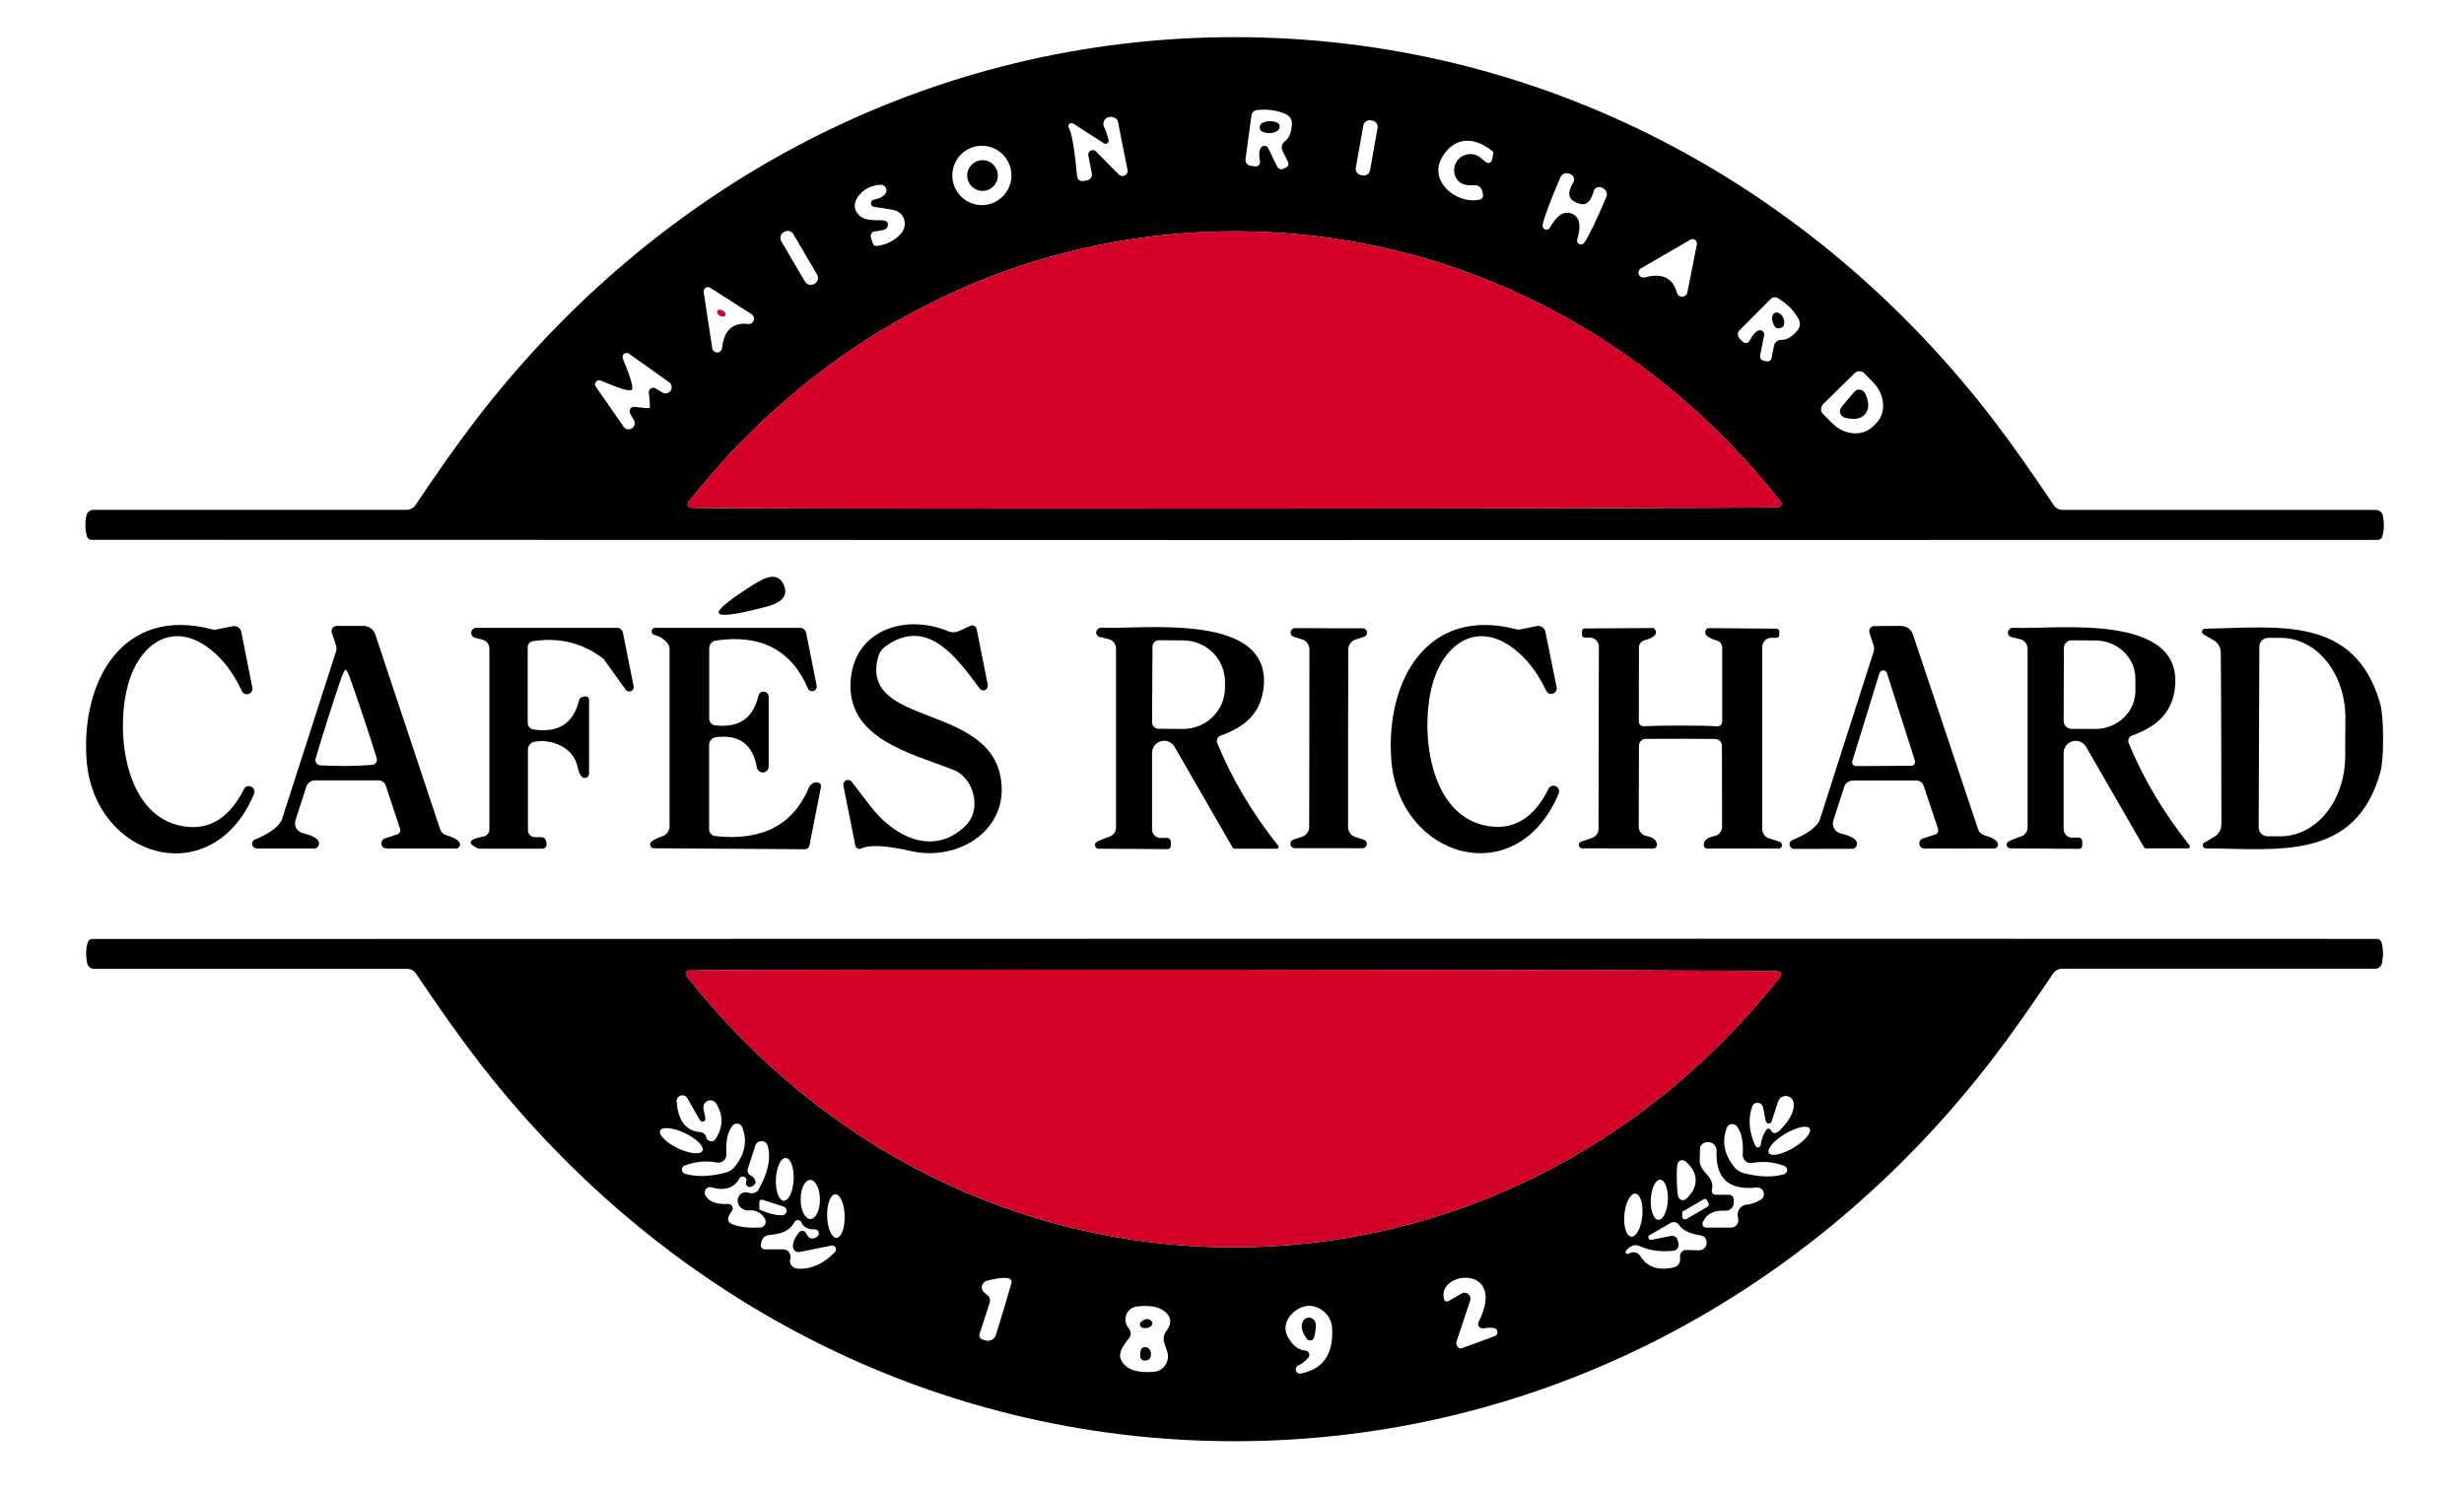 <svg width="94" height="57" viewBox="0 0 94 57" fill="none" xmlns="http://www.w3.org/2000/svg">
<g id="images-(1) 1">
<path id="Vector" d="M47.1 1.417C58.689 1.417 69.134 6.966 76.102 16.094C76.743 16.935 77.492 17.995 78.35 19.275C78.387 19.331 78.437 19.376 78.496 19.407C78.554 19.439 78.619 19.455 78.684 19.455H90.637C90.7 19.455 90.762 19.477 90.811 19.517C90.859 19.556 90.892 19.612 90.904 19.673C90.963 19.975 90.954 20.243 90.879 20.478C90.868 20.513 90.847 20.544 90.818 20.566C90.788 20.587 90.753 20.599 90.716 20.599C70.838 20.602 56.3 20.604 47.1 20.604C37.904 20.601 23.366 20.598 3.488 20.595C3.451 20.596 3.415 20.585 3.385 20.563C3.354 20.541 3.332 20.509 3.321 20.474C3.246 20.239 3.238 19.971 3.296 19.669C3.308 19.608 3.341 19.552 3.39 19.512C3.439 19.473 3.5 19.451 3.564 19.451H15.516C15.582 19.451 15.646 19.435 15.705 19.403C15.763 19.372 15.813 19.326 15.85 19.271C16.708 17.991 17.457 16.932 18.098 16.094C25.071 6.961 35.515 1.417 47.1 1.417ZM48.379 5.654L48.725 6.358C48.746 6.4 48.781 6.432 48.824 6.448C48.867 6.463 48.914 6.461 48.955 6.442L49.072 6.387C49.107 6.369 49.134 6.338 49.147 6.3C49.159 6.263 49.156 6.222 49.139 6.186L48.926 5.746C48.897 5.686 48.889 5.618 48.905 5.554C48.922 5.489 48.96 5.433 49.014 5.394C49.184 5.271 49.274 5.045 49.285 4.715C49.287 4.643 49.268 4.571 49.231 4.51C49.194 4.448 49.141 4.398 49.076 4.367C48.745 4.211 48.367 4.155 47.944 4.199C47.894 4.205 47.847 4.228 47.81 4.264C47.774 4.299 47.751 4.346 47.744 4.396L47.514 6.073C47.507 6.132 47.523 6.192 47.56 6.239C47.597 6.286 47.651 6.317 47.71 6.324L47.877 6.35C47.904 6.354 47.931 6.351 47.957 6.342C47.982 6.333 48.005 6.318 48.024 6.298C48.042 6.279 48.056 6.255 48.063 6.228C48.07 6.202 48.071 6.175 48.065 6.148C48.021 5.922 48.032 5.753 48.099 5.641C48.113 5.616 48.135 5.596 48.16 5.582C48.185 5.569 48.214 5.562 48.242 5.563C48.271 5.565 48.299 5.574 48.323 5.59C48.347 5.606 48.366 5.628 48.379 5.654ZM40.775 4.878C40.886 5.057 40.992 5.676 41.093 6.735C41.096 6.762 41.104 6.789 41.118 6.812C41.131 6.836 41.15 6.857 41.172 6.873C41.194 6.889 41.219 6.9 41.245 6.906C41.272 6.912 41.3 6.912 41.327 6.907L41.477 6.878C41.506 6.872 41.534 6.86 41.558 6.843C41.583 6.826 41.604 6.805 41.62 6.78C41.636 6.755 41.648 6.727 41.653 6.698C41.659 6.669 41.658 6.639 41.652 6.609L41.519 5.93C41.512 5.894 41.517 5.857 41.532 5.824C41.548 5.791 41.574 5.764 41.606 5.746C41.638 5.729 41.675 5.723 41.711 5.728C41.747 5.733 41.781 5.75 41.807 5.775L42.684 6.66C42.714 6.689 42.752 6.707 42.794 6.713C42.835 6.719 42.877 6.712 42.913 6.692C42.95 6.673 42.98 6.642 42.998 6.604C43.016 6.567 43.022 6.525 43.014 6.484L42.642 4.61C42.634 4.583 42.618 4.558 42.596 4.539C42.474 4.45 42.356 4.433 42.241 4.489C42.209 4.504 42.181 4.526 42.157 4.553C42.134 4.58 42.116 4.612 42.105 4.646C42.094 4.68 42.09 4.716 42.093 4.752C42.097 4.787 42.107 4.822 42.124 4.853C42.172 4.934 42.227 5.096 42.292 5.339C42.298 5.362 42.297 5.386 42.289 5.409C42.281 5.431 42.267 5.451 42.248 5.465C42.229 5.479 42.206 5.487 42.183 5.487C42.159 5.488 42.136 5.482 42.116 5.469L40.946 4.715C40.923 4.7 40.896 4.693 40.869 4.695C40.841 4.697 40.815 4.709 40.795 4.728C40.776 4.747 40.763 4.772 40.759 4.8C40.755 4.827 40.761 4.855 40.775 4.878ZM52.554 4.881C52.565 4.819 52.551 4.754 52.514 4.702C52.478 4.65 52.423 4.615 52.361 4.604L52.287 4.591C52.256 4.585 52.225 4.586 52.194 4.593C52.163 4.599 52.135 4.612 52.109 4.63C52.083 4.648 52.061 4.671 52.044 4.697C52.028 4.724 52.016 4.753 52.011 4.784L51.724 6.401C51.712 6.464 51.727 6.528 51.763 6.58C51.799 6.632 51.854 6.667 51.916 6.679L51.99 6.692C52.021 6.697 52.053 6.697 52.083 6.69C52.114 6.683 52.143 6.67 52.168 6.653C52.194 6.635 52.216 6.612 52.233 6.585C52.249 6.559 52.261 6.529 52.267 6.498L52.554 4.881ZM56.943 5.775C56.245 5.201 55.477 5.197 55.005 6.018C54.491 6.911 55.56 7.812 56.458 7.615C56.498 7.606 56.532 7.582 56.553 7.548C56.575 7.513 56.583 7.471 56.575 7.431L56.55 7.297C56.536 7.227 56.497 7.166 56.44 7.123C56.383 7.081 56.312 7.061 56.241 7.066C55.926 7.091 55.708 7.019 55.585 6.848C55.504 6.734 55.465 6.595 55.474 6.455C55.483 6.315 55.54 6.182 55.635 6.078C55.73 5.975 55.857 5.906 55.996 5.885C56.136 5.863 56.278 5.89 56.4 5.96C56.425 5.974 56.521 6.049 56.688 6.186C56.707 6.202 56.73 6.212 56.754 6.217C56.778 6.221 56.802 6.219 56.825 6.211C56.849 6.203 56.869 6.189 56.885 6.171C56.902 6.153 56.913 6.13 56.918 6.106L56.968 5.847C56.971 5.833 56.97 5.819 56.965 5.806C56.961 5.794 56.953 5.783 56.943 5.775ZM38.586 6.693C38.586 6.393 38.467 6.105 38.255 5.893C38.044 5.681 37.757 5.562 37.458 5.562C37.159 5.562 36.872 5.681 36.66 5.893C36.449 6.105 36.33 6.393 36.33 6.693C36.33 6.993 36.449 7.281 36.66 7.493C36.872 7.706 37.159 7.825 37.458 7.825C37.757 7.825 38.044 7.706 38.255 7.493C38.467 7.281 38.586 6.993 38.586 6.693ZM59.972 8.156C60.264 8.282 60.331 8.604 60.172 9.124C60.16 9.159 60.16 9.197 60.174 9.232C60.187 9.266 60.213 9.294 60.246 9.311C60.279 9.328 60.318 9.331 60.353 9.322C60.389 9.312 60.42 9.289 60.44 9.258C60.607 9.021 60.887 8.44 61.28 7.515C61.306 7.452 61.307 7.381 61.282 7.317C61.257 7.254 61.208 7.203 61.146 7.175L61.1 7.154C61.071 7.142 61.039 7.135 61.007 7.136C60.975 7.136 60.944 7.143 60.916 7.157C60.887 7.17 60.862 7.19 60.842 7.214C60.822 7.238 60.807 7.266 60.799 7.297C60.677 7.741 60.461 7.886 60.152 7.733C59.826 7.615 59.781 7.358 60.018 6.961C60.035 6.935 60.045 6.904 60.049 6.873C60.053 6.842 60.05 6.81 60.039 6.779C60.03 6.749 60.013 6.721 59.991 6.698C59.97 6.674 59.943 6.655 59.913 6.643L59.863 6.626C59.801 6.601 59.731 6.601 59.668 6.627C59.606 6.653 59.556 6.702 59.529 6.764C59.134 7.686 58.908 8.29 58.852 8.575C58.843 8.611 58.848 8.649 58.865 8.682C58.883 8.714 58.911 8.739 58.946 8.752C58.98 8.765 59.018 8.765 59.053 8.752C59.087 8.738 59.115 8.713 59.132 8.68C59.397 8.205 59.677 8.03 59.972 8.156ZM33.447 9.384C33.818 9.339 34.123 9.186 34.362 8.923C34.424 8.856 34.469 8.774 34.494 8.687C34.519 8.599 34.523 8.507 34.505 8.42C34.487 8.332 34.448 8.252 34.392 8.185C34.336 8.119 34.264 8.068 34.182 8.039C34.099 8.008 33.819 7.959 33.343 7.892C33.311 7.887 33.281 7.871 33.259 7.847C33.238 7.823 33.225 7.792 33.224 7.759C33.223 7.727 33.234 7.695 33.254 7.669C33.274 7.644 33.303 7.626 33.334 7.619C33.532 7.583 33.676 7.512 33.765 7.406C33.793 7.374 33.812 7.334 33.818 7.292C33.824 7.249 33.816 7.206 33.798 7.168C33.779 7.129 33.749 7.098 33.712 7.077C33.674 7.055 33.632 7.046 33.589 7.049C33.222 7.072 32.939 7.22 32.741 7.494C32.546 7.768 32.564 8.015 32.795 8.236C32.921 8.356 33.183 8.412 33.581 8.403C33.843 8.398 33.93 8.49 33.844 8.68C33.813 8.752 33.659 8.801 33.38 8.826C33.353 8.829 33.327 8.837 33.303 8.851C33.279 8.866 33.259 8.885 33.245 8.909C33.23 8.932 33.22 8.959 33.217 8.987C33.214 9.015 33.217 9.043 33.226 9.07L33.297 9.288C33.307 9.318 33.328 9.345 33.355 9.362C33.382 9.38 33.415 9.388 33.447 9.384ZM30.268 8.935C30.251 8.906 30.229 8.881 30.202 8.861C30.175 8.841 30.145 8.826 30.112 8.818C30.08 8.809 30.046 8.807 30.013 8.812C29.98 8.817 29.948 8.828 29.919 8.845L29.898 8.858C29.869 8.875 29.843 8.897 29.823 8.924C29.803 8.951 29.789 8.981 29.78 9.014C29.772 9.046 29.77 9.08 29.774 9.114C29.779 9.147 29.79 9.179 29.807 9.208L30.711 10.746C30.728 10.775 30.75 10.8 30.777 10.82C30.803 10.841 30.834 10.855 30.866 10.864C30.899 10.872 30.933 10.874 30.966 10.87C30.999 10.865 31.031 10.854 31.059 10.837L31.081 10.824C31.11 10.807 31.135 10.784 31.155 10.757C31.175 10.731 31.19 10.7 31.198 10.668C31.207 10.635 31.209 10.601 31.204 10.568C31.2 10.535 31.188 10.503 31.171 10.474L30.268 8.935ZM47.096 19.405C60.192 19.397 67.105 19.378 67.835 19.351C67.859 19.35 67.883 19.343 67.903 19.329C67.924 19.316 67.94 19.296 67.95 19.274C67.96 19.252 67.963 19.227 67.96 19.203C67.957 19.178 67.946 19.155 67.931 19.137C62.846 12.687 55.355 8.822 47.092 8.826C38.828 8.831 31.342 12.703 26.261 19.158C26.246 19.177 26.235 19.199 26.232 19.224C26.229 19.248 26.232 19.273 26.242 19.295C26.252 19.317 26.268 19.336 26.289 19.35C26.309 19.363 26.333 19.371 26.358 19.372C27.087 19.399 34 19.411 47.096 19.405ZM62.75 10.583C63.413 10.404 63.821 10.601 63.974 11.174C63.987 11.217 64.014 11.256 64.052 11.283C64.089 11.309 64.134 11.323 64.179 11.321C64.225 11.319 64.269 11.302 64.303 11.272C64.338 11.242 64.362 11.202 64.371 11.157L64.735 9.321C64.74 9.29 64.737 9.257 64.725 9.228C64.713 9.198 64.693 9.173 64.667 9.154C64.641 9.136 64.611 9.125 64.579 9.124C64.547 9.122 64.516 9.129 64.488 9.145L62.608 10.235C62.566 10.256 62.534 10.293 62.517 10.337C62.501 10.382 62.502 10.431 62.52 10.474C62.537 10.518 62.571 10.553 62.614 10.574C62.657 10.594 62.705 10.597 62.75 10.583ZM27.544 13.286C27.619 12.604 27.949 12.295 28.534 12.36C28.58 12.367 28.628 12.358 28.667 12.334C28.707 12.31 28.737 12.272 28.753 12.228C28.768 12.183 28.767 12.134 28.751 12.09C28.735 12.045 28.704 12.007 28.664 11.982L27.097 10.981C27.071 10.963 27.04 10.954 27.008 10.954C26.977 10.954 26.946 10.964 26.92 10.982C26.893 10.999 26.872 11.025 26.859 11.054C26.846 11.084 26.842 11.117 26.846 11.148L27.172 13.29C27.179 13.335 27.202 13.375 27.237 13.404C27.271 13.433 27.315 13.449 27.36 13.449C27.405 13.448 27.448 13.431 27.482 13.402C27.516 13.372 27.538 13.331 27.544 13.286ZM67.3 12.791L67.149 13.558C67.141 13.604 67.15 13.651 67.175 13.69C67.2 13.728 67.239 13.755 67.283 13.764L67.408 13.789C67.447 13.795 67.486 13.786 67.517 13.764C67.549 13.743 67.572 13.709 67.58 13.671L67.676 13.194C67.689 13.128 67.724 13.07 67.776 13.028C67.828 12.987 67.893 12.965 67.96 12.967C68.166 12.973 68.373 12.849 68.582 12.594C68.627 12.538 68.655 12.471 68.662 12.399C68.67 12.328 68.656 12.256 68.624 12.192C68.457 11.868 68.191 11.595 67.826 11.375C67.783 11.349 67.732 11.339 67.683 11.345C67.633 11.351 67.586 11.373 67.55 11.408L66.364 12.599C66.322 12.641 66.299 12.698 66.299 12.758C66.299 12.818 66.322 12.875 66.364 12.917L66.485 13.039C66.504 13.057 66.527 13.071 66.552 13.079C66.578 13.087 66.604 13.089 66.631 13.084C66.657 13.08 66.681 13.069 66.703 13.053C66.724 13.037 66.741 13.016 66.752 12.992C66.856 12.786 66.966 12.659 67.082 12.611C67.109 12.6 67.139 12.596 67.168 12.6C67.196 12.604 67.223 12.616 67.246 12.635C67.268 12.654 67.285 12.678 67.295 12.706C67.304 12.733 67.306 12.763 67.3 12.791ZM24.102 14.874C24.029 14.947 23.632 14.828 22.911 14.518C22.88 14.507 22.847 14.505 22.815 14.514C22.784 14.522 22.756 14.541 22.735 14.566C22.715 14.592 22.703 14.623 22.701 14.656C22.7 14.689 22.709 14.721 22.727 14.749L23.797 16.291C23.832 16.337 23.884 16.368 23.942 16.378C23.999 16.388 24.058 16.376 24.107 16.345C24.156 16.313 24.192 16.265 24.207 16.208C24.222 16.152 24.216 16.091 24.189 16.04L24.043 15.784C24.026 15.756 24.017 15.724 24.018 15.691C24.018 15.658 24.028 15.627 24.046 15.599C24.064 15.572 24.09 15.55 24.119 15.537C24.149 15.524 24.182 15.519 24.214 15.524C24.574 15.569 24.763 15.581 24.782 15.562C24.805 15.542 24.795 15.352 24.753 14.992C24.748 14.959 24.753 14.926 24.766 14.896C24.779 14.867 24.801 14.841 24.828 14.823C24.855 14.805 24.887 14.795 24.92 14.794C24.952 14.794 24.985 14.803 25.012 14.82L25.263 14.971C25.315 15.005 25.378 15.016 25.439 15.004C25.469 14.997 25.498 14.985 25.523 14.967C25.548 14.95 25.57 14.928 25.587 14.902C25.604 14.876 25.615 14.847 25.62 14.816C25.626 14.786 25.626 14.755 25.619 14.725C25.613 14.695 25.601 14.666 25.583 14.641C25.566 14.615 25.544 14.594 25.518 14.577L23.989 13.491C23.961 13.473 23.929 13.464 23.896 13.466C23.864 13.467 23.832 13.479 23.807 13.499C23.781 13.52 23.763 13.548 23.754 13.58C23.746 13.611 23.747 13.645 23.759 13.676C24.06 14.402 24.174 14.802 24.102 14.874ZM70.751 14.242L69.552 15.419C69.526 15.444 69.506 15.473 69.492 15.505C69.478 15.537 69.471 15.572 69.471 15.607C69.47 15.642 69.477 15.677 69.49 15.71C69.503 15.742 69.523 15.772 69.547 15.796L69.89 16.14C70.111 16.365 70.399 16.505 70.691 16.53C70.984 16.556 71.256 16.463 71.448 16.274L71.569 16.157C71.762 15.967 71.858 15.695 71.838 15.401C71.817 15.107 71.682 14.815 71.461 14.589L71.122 14.242C71.073 14.192 71.006 14.164 70.936 14.164C70.867 14.164 70.8 14.192 70.751 14.242Z" fill="black"/>
<path id="Vector_2" d="M48.183 5.034C48.146 5.023 48.114 5 48.091 4.969C48.069 4.938 48.057 4.9 48.057 4.861C48.057 4.822 48.069 4.783 48.091 4.75C48.114 4.718 48.146 4.692 48.183 4.678C48.364 4.605 48.543 4.605 48.722 4.678C48.752 4.69 48.778 4.711 48.796 4.739C48.813 4.767 48.822 4.8 48.82 4.835C48.819 4.87 48.808 4.905 48.788 4.935C48.769 4.966 48.741 4.992 48.709 5.009C48.559 5.092 48.383 5.101 48.183 5.034Z" fill="black"/>
<path id="Vector_3" d="M37.483 7.284C37.806 7.284 38.068 7.022 38.068 6.698C38.068 6.374 37.806 6.111 37.483 6.111C37.16 6.111 36.898 6.374 36.898 6.698C36.898 7.022 37.16 7.284 37.483 7.284Z" fill="black"/>
<path id="Vector_4" d="M47.092 8.827C55.355 8.822 62.846 12.687 67.93 19.137C67.946 19.156 67.956 19.178 67.96 19.203C67.963 19.227 67.959 19.252 67.949 19.274C67.939 19.297 67.923 19.316 67.903 19.329C67.882 19.343 67.859 19.35 67.834 19.351C67.104 19.379 60.192 19.397 47.096 19.405C34 19.411 27.087 19.4 26.357 19.372C26.333 19.371 26.309 19.364 26.288 19.35C26.268 19.337 26.252 19.317 26.242 19.295C26.232 19.273 26.228 19.248 26.232 19.224C26.235 19.2 26.245 19.177 26.261 19.158C31.341 12.704 38.828 8.831 47.092 8.827Z" fill="#D40028"/>
<path id="Vector_5" d="M27.462 12.046C27.545 12.096 27.638 12.092 27.67 12.039C27.702 11.985 27.66 11.901 27.577 11.852C27.493 11.802 27.4 11.805 27.368 11.859C27.336 11.913 27.378 11.997 27.462 12.046Z" fill="#D40028"/>
<path id="Vector_6" d="M67.63 12.025C67.65 11.975 67.686 11.941 67.732 11.929C67.777 11.916 67.829 11.925 67.88 11.955C67.93 11.984 67.977 12.032 68.011 12.091C68.045 12.15 68.065 12.217 68.068 12.28C68.071 12.4 68.039 12.473 67.972 12.498C67.838 12.546 67.749 12.532 67.705 12.456C67.605 12.291 67.579 12.148 67.63 12.025Z" fill="black"/>
<path id="Vector_7" d="M71.152 15.801C70.996 15.985 70.74 16.03 70.383 15.935C70.317 15.917 70.261 15.874 70.227 15.816C70.193 15.757 70.183 15.687 70.199 15.621C70.208 15.584 70.305 15.457 70.492 15.239C70.675 15.019 70.784 14.901 70.818 14.887C70.88 14.859 70.951 14.857 71.016 14.881C71.08 14.905 71.132 14.954 71.16 15.017C71.313 15.355 71.311 15.617 71.152 15.801Z" fill="black"/>
<path id="Vector_8" d="M29.904 22.322C30.072 22.713 29.85 22.989 29.24 23.148C28.09 23.45 27.484 23.531 27.423 23.391C27.364 23.254 27.84 22.87 28.852 22.238C29.386 21.906 29.737 21.934 29.904 22.322Z" fill="black"/>
<path id="Vector_9" d="M9.207 24.116L9.621 26.207C9.63 26.234 9.633 26.262 9.631 26.29C9.629 26.318 9.622 26.346 9.609 26.371C9.596 26.396 9.579 26.418 9.558 26.436C9.537 26.455 9.512 26.469 9.485 26.478C9.459 26.486 9.431 26.49 9.403 26.488C9.375 26.486 9.347 26.478 9.322 26.465C9.297 26.453 9.275 26.435 9.257 26.414C9.239 26.393 9.225 26.368 9.216 26.341C8.898 25.668 8.496 25.141 8.008 24.761C6.63 23.684 5.385 24.518 4.925 25.981C4.37 27.754 4.691 31.174 7.018 31.53C7.996 31.681 8.759 31.206 9.308 30.105C9.331 30.058 9.371 30.023 9.42 30.005C9.469 29.987 9.523 29.988 9.571 30.009L9.579 30.013C9.631 30.035 9.671 30.076 9.693 30.129C9.714 30.181 9.713 30.241 9.692 30.294C8.084 34.099 3.559 32.741 3.3 28.961C3.1 25.968 4.683 23.118 8.088 24.011C8.146 24.028 8.207 24.029 8.267 24.015L8.877 23.894C8.914 23.887 8.951 23.886 8.987 23.894C9.023 23.901 9.058 23.915 9.089 23.936C9.119 23.956 9.146 23.983 9.166 24.014C9.186 24.045 9.2 24.079 9.207 24.116Z" fill="black"/>
<path id="Vector_10" d="M32.173 29.967C32.167 29.928 32.173 29.888 32.192 29.854C32.21 29.819 32.239 29.791 32.275 29.774C32.31 29.758 32.35 29.753 32.388 29.762C32.426 29.77 32.461 29.79 32.487 29.82C32.534 29.879 32.767 30.182 33.184 30.73C34.095 31.924 35.582 32.687 36.806 31.534C37.508 30.872 37.12 29.669 36.393 29.38C34.776 28.739 32.203 28.19 32.462 25.851C32.67 23.994 34.584 23.42 36.184 24.087C36.246 24.113 36.312 24.126 36.379 24.126C36.446 24.125 36.512 24.11 36.572 24.082L37.02 23.877C37.043 23.866 37.068 23.861 37.094 23.862C37.12 23.862 37.145 23.869 37.168 23.88C37.19 23.892 37.21 23.909 37.226 23.929C37.242 23.95 37.252 23.973 37.258 23.998L37.684 26.132C37.691 26.171 37.684 26.212 37.666 26.247C37.647 26.283 37.618 26.311 37.581 26.327C37.545 26.343 37.505 26.346 37.468 26.336C37.43 26.326 37.397 26.302 37.375 26.27C36.476 25.059 35.365 23.512 33.769 24.669C33.639 24.764 33.545 24.902 33.502 25.059C32.771 27.741 37.746 26.807 38.185 29.728C38.482 31.694 36.539 32.875 34.759 32.473C33.807 32.255 33.173 32.222 32.858 32.373C32.836 32.383 32.811 32.389 32.786 32.388C32.761 32.388 32.737 32.382 32.715 32.37C32.693 32.359 32.673 32.343 32.658 32.323C32.643 32.303 32.633 32.28 32.629 32.255L32.173 29.967Z" fill="black"/>
<path id="Vector_11" d="M58.627 23.886C58.663 23.878 58.7 23.878 58.737 23.886C58.773 23.893 58.807 23.907 58.838 23.928C58.869 23.948 58.895 23.975 58.916 24.006C58.936 24.037 58.95 24.071 58.957 24.108L59.379 26.195C59.397 26.249 59.392 26.308 59.367 26.358C59.342 26.409 59.297 26.448 59.243 26.465C59.19 26.483 59.131 26.479 59.08 26.453C59.03 26.428 58.992 26.383 58.974 26.329C58.654 25.659 58.25 25.135 57.762 24.758C56.379 23.684 55.139 24.523 54.683 25.985C54.136 27.758 54.47 31.174 56.797 31.522C57.775 31.67 58.535 31.192 59.078 30.089C59.102 30.042 59.142 30.006 59.191 29.988C59.24 29.97 59.294 29.972 59.341 29.992L59.35 29.996C59.401 30.018 59.442 30.06 59.463 30.113C59.484 30.165 59.484 30.224 59.463 30.277C57.871 34.087 53.346 32.746 53.075 28.97C52.862 25.981 54.432 23.127 57.837 24.007C57.895 24.024 57.957 24.025 58.017 24.011L58.627 23.886Z" fill="black"/>
<path id="Vector_12" d="M17.526 32.142C17.54 32.165 17.548 32.191 17.548 32.218C17.549 32.244 17.543 32.271 17.53 32.294C17.517 32.318 17.499 32.337 17.476 32.351C17.453 32.365 17.427 32.372 17.4 32.373H14.739C14.694 32.371 14.65 32.354 14.616 32.324C14.582 32.294 14.559 32.253 14.552 32.208C14.544 32.163 14.553 32.117 14.575 32.077C14.598 32.038 14.634 32.007 14.677 31.991L15.157 31.832C15.178 31.825 15.197 31.814 15.214 31.799C15.23 31.785 15.244 31.767 15.254 31.747C15.263 31.727 15.269 31.706 15.27 31.683C15.272 31.661 15.269 31.639 15.261 31.618L14.718 29.975C14.699 29.917 14.661 29.866 14.61 29.829C14.559 29.793 14.497 29.774 14.434 29.774H12.019C11.945 29.774 11.873 29.797 11.813 29.841C11.753 29.885 11.708 29.947 11.685 30.017L11.272 31.296C11.256 31.346 11.251 31.399 11.256 31.451C11.261 31.504 11.278 31.555 11.303 31.601C11.329 31.647 11.364 31.687 11.406 31.719C11.448 31.751 11.496 31.773 11.547 31.786C12.065 31.912 12.26 32.082 12.132 32.297C12.118 32.32 12.098 32.34 12.074 32.353C12.05 32.366 12.023 32.373 11.994 32.373H9.797C9.755 32.372 9.715 32.357 9.683 32.33C9.65 32.303 9.628 32.266 9.62 32.225C9.613 32.184 9.619 32.143 9.639 32.107C9.659 32.071 9.691 32.043 9.73 32.029C10.231 31.825 10.561 31.596 10.72 31.342C10.737 31.317 10.749 31.288 10.758 31.258L12.813 24.875C12.843 24.788 12.843 24.695 12.813 24.611L12.659 24.145C12.649 24.115 12.646 24.083 12.651 24.051C12.656 24.02 12.668 23.99 12.687 23.964C12.706 23.938 12.731 23.917 12.759 23.903C12.787 23.888 12.819 23.881 12.851 23.881H13.866C13.966 23.881 14.063 23.913 14.144 23.972C14.225 24.03 14.286 24.113 14.317 24.208L16.791 31.639C16.808 31.693 16.839 31.742 16.88 31.782C16.921 31.821 16.97 31.85 17.024 31.866C17.286 31.938 17.453 32.03 17.526 32.142ZM13.206 29.225C13.54 29.222 13.87 29.208 14.196 29.183C14.226 29.181 14.255 29.171 14.281 29.156C14.307 29.141 14.329 29.121 14.346 29.096C14.363 29.072 14.374 29.044 14.378 29.015C14.383 28.985 14.38 28.956 14.371 28.927C14.068 27.955 13.749 26.994 13.415 26.044C13.301 25.714 13.224 25.549 13.185 25.549C13.146 25.549 13.071 25.714 12.959 26.044C12.636 27 12.33 27.966 12.04 28.944C12.031 28.973 12.029 29.003 12.034 29.032C12.039 29.062 12.05 29.09 12.067 29.115C12.085 29.139 12.107 29.16 12.134 29.174C12.16 29.189 12.19 29.198 12.22 29.2C12.546 29.217 12.874 29.225 13.206 29.225Z" fill="black"/>
<path id="Vector_13" d="M24.172 26.183C24.181 26.22 24.176 26.26 24.158 26.294C24.141 26.328 24.111 26.355 24.076 26.371C24.04 26.386 24 26.388 23.962 26.378C23.924 26.367 23.89 26.344 23.867 26.312L23.061 25.189C23.039 25.156 23.012 25.128 22.982 25.105C22.207 24.524 21.322 24.31 20.325 24.464C20.271 24.472 20.223 24.499 20.187 24.541C20.152 24.582 20.133 24.635 20.132 24.69V27.582C20.133 27.642 20.154 27.7 20.192 27.745C20.23 27.791 20.283 27.821 20.341 27.83C21.291 27.978 21.873 27.609 22.088 26.723C22.094 26.697 22.106 26.673 22.124 26.652C22.141 26.631 22.163 26.613 22.188 26.602C22.263 26.565 22.334 26.56 22.401 26.585C22.422 26.592 22.44 26.606 22.452 26.625C22.465 26.643 22.472 26.666 22.472 26.69V29.519C22.472 29.551 22.462 29.583 22.444 29.61C22.426 29.637 22.4 29.657 22.37 29.67C22.34 29.682 22.307 29.685 22.275 29.678C22.244 29.671 22.215 29.655 22.192 29.632C22.125 29.562 22.072 29.436 22.033 29.255C21.879 28.509 21.043 28.182 20.391 28.299C20.321 28.312 20.257 28.349 20.212 28.404C20.166 28.459 20.141 28.529 20.141 28.601V31.677C20.141 31.747 20.168 31.814 20.217 31.864C20.265 31.913 20.331 31.941 20.4 31.941H20.659C20.699 31.941 20.738 31.955 20.769 31.98C20.8 32.005 20.822 32.04 20.83 32.079L20.851 32.193C20.855 32.215 20.855 32.239 20.849 32.262C20.843 32.284 20.832 32.305 20.818 32.323C20.803 32.341 20.784 32.356 20.763 32.366C20.742 32.376 20.72 32.381 20.696 32.381H18.302C18.272 32.381 18.242 32.374 18.215 32.36C17.803 32.165 17.879 32.017 18.445 31.916C18.508 31.904 18.565 31.87 18.607 31.821C18.648 31.771 18.67 31.708 18.67 31.644V24.749C18.67 24.67 18.643 24.593 18.595 24.53C18.547 24.468 18.479 24.424 18.403 24.405L18.131 24.334C18.084 24.324 18.043 24.297 18.014 24.258C17.986 24.219 17.974 24.17 17.98 24.122C17.986 24.074 18.009 24.03 18.046 23.999C18.082 23.968 18.129 23.951 18.177 23.953H23.546C23.597 23.953 23.647 23.971 23.687 24.004C23.726 24.037 23.753 24.082 23.763 24.133L24.172 26.183Z" fill="black"/>
<path id="Vector_14" d="M29.324 29.246C29.324 29.302 29.303 29.356 29.265 29.398C29.227 29.439 29.175 29.465 29.12 29.47C29.064 29.475 29.008 29.459 28.963 29.426C28.919 29.392 28.888 29.343 28.877 29.288C28.721 28.399 28.198 28.012 27.306 28.127C27.236 28.136 27.171 28.171 27.125 28.226C27.078 28.281 27.052 28.351 27.052 28.425V31.639C27.051 31.703 27.075 31.765 27.118 31.813C27.161 31.861 27.221 31.892 27.285 31.899C29.068 32.097 30.261 31.477 30.866 30.038C30.902 29.949 30.977 29.887 31.091 29.854C31.147 29.837 31.204 29.845 31.263 29.879C31.285 29.893 31.302 29.913 31.312 29.938C31.323 29.962 31.326 29.99 31.321 30.017L30.878 32.264C30.87 32.303 30.848 32.338 30.816 32.363C30.784 32.389 30.744 32.402 30.703 32.402L24.946 32.364C24.919 32.365 24.894 32.358 24.871 32.344C24.848 32.331 24.83 32.311 24.818 32.287C24.806 32.264 24.8 32.237 24.802 32.211C24.804 32.185 24.813 32.159 24.829 32.138C24.879 32.068 25.028 31.99 25.276 31.903C25.354 31.876 25.422 31.825 25.47 31.758C25.518 31.69 25.544 31.609 25.543 31.526V24.741C25.543 24.691 25.53 24.643 25.506 24.602C25.383 24.415 25.202 24.289 24.963 24.225C24.93 24.217 24.902 24.197 24.883 24.169C24.864 24.141 24.855 24.108 24.86 24.074C24.864 24.041 24.88 24.01 24.905 23.987C24.93 23.965 24.962 23.953 24.996 23.953H30.515C30.572 23.953 30.627 23.973 30.671 24.009C30.715 24.046 30.746 24.097 30.757 24.154L31.154 26.153C31.165 26.196 31.158 26.242 31.136 26.281C31.114 26.32 31.078 26.349 31.036 26.362C30.993 26.376 30.947 26.372 30.907 26.353C30.867 26.333 30.836 26.299 30.82 26.258C30.185 24.794 29.015 24.187 27.311 24.439C27.24 24.449 27.175 24.485 27.128 24.539C27.082 24.594 27.056 24.664 27.056 24.736V27.419C27.055 27.482 27.078 27.543 27.12 27.59C27.161 27.637 27.219 27.667 27.281 27.674C28.186 27.781 28.737 27.405 28.931 26.547C28.942 26.499 28.971 26.456 29.012 26.427C29.052 26.398 29.102 26.385 29.151 26.39C29.2 26.395 29.244 26.418 29.276 26.455C29.309 26.492 29.326 26.54 29.324 26.589V29.246Z" fill="black"/>
<path id="Vector_15" d="M41.807 32.146C41.846 32.104 42.023 32.028 42.338 31.916C42.407 31.891 42.468 31.846 42.51 31.785C42.553 31.724 42.576 31.651 42.576 31.576V24.749C42.576 24.664 42.547 24.582 42.496 24.516C42.444 24.449 42.373 24.403 42.292 24.384L41.937 24.296C41.912 24.288 41.889 24.275 41.87 24.256C41.852 24.238 41.837 24.216 41.828 24.191C41.8 24.099 41.832 24.025 41.924 23.969C41.949 23.953 41.99 23.945 42.045 23.948C43.595 24.024 48.621 23.315 48.195 26.316C48.057 27.276 47.435 27.754 46.562 28.068C46.534 28.078 46.51 28.093 46.489 28.113C46.467 28.132 46.45 28.156 46.439 28.183C46.427 28.209 46.421 28.238 46.42 28.267C46.42 28.297 46.425 28.326 46.436 28.353C47.002 29.725 47.777 31.03 48.763 32.268C48.771 32.278 48.775 32.291 48.777 32.303C48.778 32.316 48.775 32.329 48.77 32.341C48.764 32.352 48.756 32.362 48.745 32.369C48.734 32.376 48.722 32.38 48.709 32.381H47.105C47.087 32.381 47.07 32.376 47.054 32.367C47.039 32.357 47.026 32.343 47.017 32.327L44.807 28.491C44.756 28.404 44.678 28.336 44.585 28.298C44.492 28.259 44.388 28.253 44.291 28.279C44.194 28.305 44.107 28.363 44.046 28.443C43.984 28.523 43.951 28.621 43.95 28.722V31.648C43.95 31.733 43.984 31.815 44.043 31.876C44.103 31.936 44.184 31.97 44.268 31.97H44.527C44.563 31.97 44.599 31.985 44.624 32.011C44.65 32.037 44.665 32.072 44.665 32.108V32.276C44.665 32.308 44.652 32.339 44.629 32.362C44.607 32.385 44.576 32.398 44.544 32.398L41.912 32.381C41.885 32.38 41.859 32.372 41.837 32.357C41.814 32.342 41.797 32.321 41.786 32.297C41.775 32.272 41.771 32.245 41.775 32.218C41.779 32.192 41.79 32.167 41.807 32.146ZM43.967 24.673L43.95 27.557C43.95 27.622 43.976 27.684 44.021 27.73C44.066 27.777 44.128 27.803 44.193 27.804L45.124 27.813C45.334 27.814 45.542 27.775 45.737 27.697C45.932 27.619 46.109 27.504 46.258 27.358C46.407 27.213 46.526 27.04 46.608 26.849C46.689 26.657 46.732 26.452 46.733 26.245V26.019C46.735 25.602 46.569 25.201 46.273 24.904C45.976 24.607 45.572 24.438 45.149 24.434L44.218 24.426C44.185 24.425 44.153 24.431 44.122 24.444C44.092 24.456 44.064 24.474 44.041 24.497C44.017 24.52 43.999 24.547 43.986 24.578C43.974 24.608 43.967 24.641 43.967 24.673Z" fill="black"/>
<path id="Vector_16" d="M50.693 23.97C51.128 23.97 51.559 23.97 51.988 23.97C52.028 23.97 52.066 23.985 52.096 24.011C52.126 24.037 52.145 24.072 52.151 24.112C52.157 24.151 52.149 24.191 52.129 24.225C52.108 24.259 52.076 24.284 52.038 24.296L51.7 24.405C51.623 24.433 51.557 24.483 51.51 24.55C51.463 24.617 51.437 24.697 51.437 24.778C51.434 25.918 51.431 27.047 51.428 28.165C51.428 29.283 51.428 30.411 51.428 31.551C51.428 31.634 51.453 31.714 51.5 31.782C51.547 31.85 51.614 31.901 51.692 31.929L52.03 32.038C52.068 32.05 52.1 32.076 52.121 32.11C52.142 32.144 52.149 32.185 52.143 32.224C52.136 32.264 52.116 32.3 52.085 32.325C52.054 32.351 52.016 32.365 51.976 32.364C51.547 32.362 51.117 32.36 50.685 32.36C50.253 32.36 49.823 32.36 49.394 32.36C49.354 32.361 49.315 32.347 49.285 32.321C49.254 32.296 49.233 32.26 49.227 32.22C49.22 32.181 49.228 32.14 49.249 32.106C49.269 32.072 49.302 32.046 49.34 32.033L49.678 31.924C49.756 31.897 49.824 31.846 49.872 31.779C49.92 31.711 49.946 31.63 49.945 31.547C49.948 30.41 49.95 29.283 49.95 28.165C49.952 27.047 49.954 25.918 49.954 24.778C49.954 24.695 49.928 24.614 49.88 24.547C49.832 24.479 49.764 24.428 49.686 24.401L49.348 24.292C49.31 24.28 49.278 24.254 49.257 24.22C49.236 24.186 49.229 24.145 49.235 24.105C49.242 24.066 49.262 24.03 49.293 24.004C49.324 23.979 49.362 23.965 49.402 23.965C49.831 23.968 50.261 23.97 50.693 23.97Z" fill="black"/>
<path id="Vector_17" d="M64.108 27.683C64.74 27.683 65.207 27.692 65.508 27.712C65.532 27.714 65.557 27.71 65.58 27.702C65.603 27.694 65.625 27.681 65.643 27.664C65.661 27.647 65.675 27.627 65.685 27.604C65.695 27.581 65.7 27.557 65.7 27.532V24.703C65.7 24.644 65.68 24.586 65.644 24.539C65.608 24.491 65.557 24.456 65.499 24.439C65.082 24.319 64.957 24.163 65.127 23.974C65.13 23.971 65.133 23.969 65.137 23.967C65.141 23.966 65.144 23.965 65.148 23.965L67.776 23.986C67.803 23.986 67.828 23.997 67.847 24.015C67.866 24.034 67.876 24.06 67.876 24.087V24.233C67.876 24.26 67.866 24.286 67.847 24.305C67.828 24.323 67.803 24.334 67.776 24.334H67.576C67.53 24.334 67.485 24.343 67.443 24.36C67.401 24.378 67.363 24.404 67.33 24.436C67.298 24.468 67.273 24.506 67.255 24.549C67.238 24.591 67.229 24.636 67.229 24.682V31.631C67.229 31.709 67.253 31.784 67.299 31.848C67.345 31.911 67.409 31.958 67.484 31.983L67.881 32.113C67.913 32.121 67.942 32.141 67.96 32.169C67.979 32.197 67.986 32.231 67.981 32.264C67.976 32.297 67.958 32.328 67.932 32.348C67.906 32.369 67.872 32.379 67.839 32.377H65.132C65.097 32.377 65.064 32.364 65.038 32.34C65.014 32.317 64.999 32.285 64.998 32.251C64.992 32.069 65.127 31.952 65.403 31.899C65.486 31.883 65.56 31.84 65.613 31.775C65.667 31.711 65.696 31.63 65.696 31.547L65.691 28.458C65.692 28.391 65.666 28.326 65.62 28.277C65.575 28.228 65.512 28.198 65.445 28.194C65.384 28.191 64.938 28.188 64.108 28.186C63.281 28.186 62.837 28.187 62.775 28.19C62.708 28.193 62.644 28.222 62.597 28.271C62.551 28.321 62.525 28.386 62.525 28.454L62.516 31.543C62.516 31.626 62.545 31.707 62.599 31.771C62.652 31.835 62.726 31.879 62.809 31.895C63.084 31.951 63.218 32.069 63.21 32.251C63.208 32.284 63.193 32.315 63.168 32.338C63.143 32.36 63.11 32.373 63.076 32.373L60.369 32.368C60.336 32.37 60.304 32.358 60.278 32.337C60.253 32.316 60.236 32.286 60.232 32.253C60.227 32.221 60.235 32.187 60.253 32.16C60.272 32.132 60.299 32.112 60.331 32.104L60.728 31.974C60.803 31.95 60.867 31.902 60.913 31.839C60.959 31.776 60.983 31.7 60.983 31.622L60.996 24.673C60.996 24.582 60.96 24.494 60.895 24.429C60.831 24.364 60.744 24.327 60.653 24.326H60.453C60.426 24.326 60.4 24.315 60.382 24.296C60.363 24.277 60.352 24.252 60.352 24.225V24.078C60.352 24.052 60.363 24.026 60.382 24.007C60.4 23.988 60.426 23.978 60.453 23.978L63.08 23.961C63.084 23.961 63.088 23.962 63.092 23.963C63.095 23.965 63.098 23.967 63.101 23.969C63.271 24.162 63.147 24.317 62.729 24.434C62.67 24.451 62.619 24.486 62.582 24.533C62.545 24.581 62.525 24.639 62.525 24.699L62.52 27.528C62.52 27.552 62.526 27.577 62.535 27.6C62.545 27.622 62.559 27.643 62.578 27.66C62.596 27.677 62.617 27.69 62.64 27.698C62.663 27.706 62.688 27.71 62.713 27.708C63.014 27.691 63.479 27.683 64.108 27.683Z" fill="black"/>
<path id="Vector_18" d="M76.202 32.142C76.216 32.165 76.224 32.191 76.225 32.218C76.226 32.244 76.219 32.271 76.207 32.294C76.194 32.318 76.175 32.337 76.152 32.351C76.13 32.365 76.104 32.372 76.077 32.373L73.412 32.377C73.366 32.375 73.323 32.358 73.288 32.328C73.254 32.298 73.231 32.257 73.224 32.212C73.216 32.167 73.225 32.121 73.248 32.081C73.27 32.042 73.306 32.011 73.349 31.995L73.829 31.836C73.85 31.829 73.87 31.818 73.886 31.803C73.903 31.789 73.916 31.771 73.926 31.751C73.936 31.731 73.941 31.71 73.943 31.688C73.944 31.666 73.941 31.643 73.934 31.622L73.386 29.98C73.367 29.921 73.329 29.87 73.278 29.834C73.227 29.798 73.166 29.778 73.102 29.778L70.688 29.782C70.614 29.782 70.541 29.806 70.481 29.85C70.421 29.893 70.376 29.955 70.353 30.026L69.94 31.308C69.924 31.359 69.919 31.412 69.925 31.465C69.93 31.517 69.947 31.569 69.973 31.614C69.999 31.66 70.035 31.701 70.077 31.732C70.12 31.764 70.168 31.787 70.22 31.799C70.738 31.921 70.933 32.092 70.805 32.31C70.791 32.333 70.771 32.352 70.747 32.365C70.722 32.379 70.695 32.385 70.667 32.385L68.469 32.389C68.425 32.394 68.38 32.381 68.344 32.355C68.307 32.328 68.282 32.288 68.273 32.245C68.264 32.201 68.272 32.156 68.295 32.118C68.318 32.08 68.355 32.053 68.398 32.042C68.9 31.838 69.23 31.608 69.388 31.354C69.405 31.329 69.418 31.301 69.426 31.27L71.473 24.879C71.503 24.792 71.503 24.699 71.473 24.615L71.319 24.15C71.309 24.12 71.306 24.088 71.311 24.056C71.316 24.025 71.328 23.995 71.346 23.97C71.364 23.944 71.388 23.923 71.416 23.908C71.444 23.894 71.475 23.886 71.507 23.886L72.526 23.881C72.626 23.881 72.723 23.913 72.804 23.972C72.885 24.03 72.945 24.113 72.977 24.208L75.463 31.639C75.481 31.693 75.511 31.742 75.552 31.782C75.593 31.821 75.643 31.85 75.697 31.866C75.961 31.938 76.13 32.03 76.202 32.142ZM70.667 29.032C70.659 29.055 70.658 29.079 70.661 29.102C70.665 29.125 70.674 29.148 70.688 29.167C70.702 29.186 70.72 29.202 70.741 29.212C70.762 29.223 70.785 29.229 70.809 29.229L72.91 29.217C72.934 29.216 72.957 29.211 72.978 29.2C72.999 29.189 73.017 29.173 73.031 29.154C73.045 29.135 73.054 29.113 73.058 29.09C73.061 29.066 73.059 29.042 73.052 29.02L71.987 25.684C71.977 25.652 71.958 25.625 71.932 25.606C71.905 25.587 71.874 25.577 71.841 25.578C71.809 25.578 71.778 25.589 71.752 25.609C71.726 25.629 71.707 25.657 71.699 25.688L70.667 29.032Z" fill="black"/>
<path id="Vector_19" d="M76.692 32.369C76.665 32.368 76.639 32.36 76.617 32.345C76.595 32.33 76.577 32.309 76.566 32.284C76.555 32.26 76.551 32.233 76.555 32.206C76.559 32.179 76.57 32.154 76.588 32.134C76.626 32.092 76.802 32.017 77.114 31.908C77.183 31.883 77.244 31.837 77.287 31.777C77.329 31.716 77.352 31.643 77.352 31.568V24.749C77.351 24.665 77.322 24.584 77.271 24.518C77.219 24.453 77.148 24.407 77.068 24.389L76.717 24.301C76.692 24.293 76.67 24.28 76.651 24.261C76.632 24.243 76.617 24.221 76.608 24.196C76.581 24.104 76.613 24.03 76.704 23.974C76.73 23.957 76.77 23.95 76.826 23.953C78.371 24.028 83.389 23.32 82.963 26.317C82.825 27.272 82.202 27.75 81.334 28.064C81.306 28.074 81.281 28.089 81.26 28.109C81.239 28.128 81.222 28.152 81.211 28.179C81.199 28.206 81.193 28.234 81.192 28.264C81.192 28.293 81.197 28.322 81.208 28.349C81.771 29.718 82.545 31.02 83.531 32.255C83.538 32.266 83.543 32.278 83.544 32.291C83.546 32.304 83.543 32.317 83.538 32.328C83.532 32.34 83.523 32.35 83.513 32.357C83.502 32.364 83.49 32.368 83.477 32.369H81.872C81.855 32.369 81.838 32.364 81.822 32.354C81.807 32.345 81.794 32.331 81.785 32.314L79.579 28.488C79.527 28.402 79.449 28.336 79.357 28.299C79.264 28.262 79.162 28.256 79.066 28.282C78.97 28.308 78.885 28.364 78.824 28.443C78.763 28.522 78.728 28.618 78.727 28.718V31.639C78.728 31.724 78.761 31.805 78.821 31.865C78.88 31.924 78.96 31.958 79.044 31.958H79.303C79.339 31.959 79.373 31.974 79.398 32C79.423 32.026 79.437 32.06 79.437 32.096V32.264C79.437 32.295 79.425 32.326 79.403 32.348C79.381 32.371 79.351 32.384 79.32 32.386L76.692 32.369ZM78.735 24.732L78.727 27.507C78.727 27.587 78.758 27.664 78.815 27.72C78.871 27.777 78.948 27.809 79.027 27.809L79.925 27.813C80.127 27.814 80.326 27.777 80.513 27.704C80.699 27.632 80.868 27.526 81.011 27.391C81.154 27.257 81.267 27.097 81.345 26.922C81.422 26.746 81.463 26.557 81.463 26.367V25.889C81.464 25.505 81.303 25.135 81.017 24.863C80.73 24.59 80.341 24.436 79.934 24.435L79.036 24.431C78.956 24.431 78.879 24.462 78.823 24.519C78.767 24.576 78.735 24.652 78.735 24.732Z" fill="black"/>
<path id="Vector_20" d="M90.913 28.152C90.915 28.77 90.881 29.209 90.808 29.468C89.86 32.855 86.91 32.385 84.157 32.369C84.13 32.37 84.104 32.362 84.082 32.346C84.061 32.33 84.045 32.307 84.038 32.281C84.031 32.255 84.033 32.228 84.044 32.203C84.056 32.179 84.075 32.159 84.099 32.147L84.471 31.928C84.553 31.882 84.622 31.814 84.671 31.731C84.719 31.649 84.745 31.555 84.746 31.459C84.749 31.129 84.746 30.034 84.738 28.173C84.732 26.312 84.727 25.218 84.721 24.892C84.72 24.795 84.693 24.701 84.644 24.619C84.594 24.536 84.525 24.468 84.441 24.422L84.07 24.208C84.046 24.196 84.026 24.176 84.015 24.152C84.004 24.127 84.002 24.1 84.009 24.073C84.016 24.047 84.031 24.024 84.053 24.009C84.075 23.993 84.101 23.985 84.128 23.986C86.881 23.948 89.826 23.454 90.8 26.832C90.872 27.092 90.91 27.532 90.913 28.152ZM86.192 24.678L86.167 31.568C86.167 31.658 86.202 31.744 86.266 31.808C86.329 31.872 86.415 31.908 86.505 31.908H87.002C87.653 31.909 88.279 31.59 88.741 31.021C89.203 30.452 89.464 29.68 89.467 28.873L89.475 27.39C89.477 26.99 89.415 26.594 89.292 26.224C89.17 25.854 88.99 25.518 88.763 25.235C88.535 24.951 88.265 24.726 87.967 24.572C87.669 24.419 87.35 24.339 87.027 24.338H86.53C86.441 24.338 86.354 24.374 86.291 24.438C86.228 24.501 86.192 24.588 86.192 24.678Z" fill="black"/>
<path id="Vector_21" d="M47.1 35.818C56.289 35.815 70.815 35.816 90.679 35.822C90.715 35.821 90.751 35.832 90.781 35.853C90.812 35.874 90.834 35.904 90.846 35.939C90.921 36.174 90.929 36.442 90.871 36.744C90.859 36.806 90.826 36.861 90.777 36.901C90.728 36.941 90.667 36.962 90.603 36.962H78.659C78.594 36.962 78.529 36.979 78.471 37.01C78.412 37.041 78.362 37.087 78.325 37.142C77.467 38.422 76.718 39.481 76.077 40.319C69.113 49.443 58.677 54.984 47.1 54.988C35.519 54.988 25.083 49.447 18.119 40.323C17.478 39.482 16.729 38.423 15.871 37.146C15.834 37.091 15.784 37.046 15.726 37.014C15.668 36.983 15.603 36.966 15.537 36.966H3.593C3.529 36.967 3.468 36.945 3.419 36.905C3.37 36.865 3.337 36.81 3.325 36.748C3.267 36.447 3.275 36.178 3.351 35.944C3.362 35.909 3.385 35.878 3.415 35.857C3.445 35.836 3.481 35.825 3.518 35.826C23.382 35.821 37.909 35.818 47.1 35.818ZM47.05 37C33.94 36.991 27.019 37.001 26.287 37.029C26.263 37.03 26.24 37.038 26.22 37.051C26.201 37.064 26.185 37.083 26.175 37.105C26.165 37.126 26.161 37.15 26.164 37.174C26.167 37.197 26.176 37.22 26.191 37.239C31.275 43.706 38.774 47.582 47.046 47.591C55.318 47.595 62.821 43.727 67.914 37.268C67.929 37.249 67.938 37.226 67.94 37.202C67.943 37.178 67.939 37.154 67.928 37.132C67.918 37.11 67.902 37.092 67.882 37.079C67.861 37.066 67.838 37.059 67.814 37.058C67.084 37.028 60.163 37.008 47.05 37ZM26.942 43.387C26.956 43.429 26.963 43.451 26.963 43.454C26.982 43.482 27.008 43.505 27.038 43.521C27.068 43.537 27.101 43.546 27.134 43.546C27.168 43.546 27.201 43.537 27.23 43.521C27.259 43.505 27.284 43.482 27.302 43.454C27.589 43.007 27.598 42.561 27.331 42.117C27.299 42.061 27.248 42.019 27.188 41.997C27.128 41.975 27.061 41.976 27.002 42C26.942 42.023 26.892 42.067 26.862 42.124C26.832 42.181 26.824 42.247 26.838 42.31L26.909 42.658C26.915 42.684 26.911 42.712 26.899 42.736C26.886 42.761 26.865 42.779 26.839 42.789C26.814 42.799 26.786 42.799 26.76 42.789C26.735 42.78 26.713 42.761 26.7 42.737L26.22 41.899C26.195 41.856 26.157 41.823 26.111 41.804C26.065 41.786 26.014 41.784 25.967 41.799C25.92 41.814 25.879 41.844 25.851 41.885C25.823 41.926 25.81 41.975 25.814 42.025C25.865 42.757 26.164 43.147 26.713 43.194C26.766 43.198 26.817 43.219 26.859 43.253C26.9 43.288 26.929 43.335 26.942 43.387ZM67.17 43.681C67.201 43.451 67.273 43.258 67.388 43.102C67.398 43.088 67.412 43.077 67.427 43.07C67.443 43.063 67.461 43.06 67.478 43.062C67.495 43.063 67.512 43.07 67.526 43.08C67.54 43.09 67.551 43.103 67.559 43.119C67.64 43.286 67.775 43.267 67.964 43.06C68.315 42.683 68.468 42.353 68.424 42.071C68.413 42.004 68.379 41.942 68.33 41.896C68.28 41.85 68.216 41.822 68.149 41.816C68.081 41.81 68.013 41.827 67.957 41.864C67.9 41.901 67.857 41.956 67.835 42.021L67.588 42.783C67.58 42.808 67.564 42.829 67.543 42.844C67.522 42.858 67.496 42.865 67.471 42.864C67.445 42.863 67.42 42.853 67.401 42.836C67.381 42.819 67.368 42.796 67.362 42.771L67.258 42.247C67.248 42.201 67.223 42.159 67.187 42.128C67.151 42.096 67.106 42.078 67.059 42.074C67.012 42.071 66.966 42.083 66.927 42.109C66.888 42.135 66.859 42.173 66.844 42.218C66.683 42.684 66.722 43.182 66.961 43.71C66.97 43.732 66.987 43.751 67.008 43.764C67.029 43.776 67.053 43.781 67.077 43.777C67.101 43.774 67.124 43.763 67.14 43.745C67.157 43.727 67.168 43.705 67.17 43.681ZM26.119 44.468C26.087 44.48 26.059 44.501 26.04 44.53C26.02 44.558 26.011 44.592 26.012 44.627C26.014 44.662 26.026 44.696 26.047 44.724C26.069 44.752 26.099 44.772 26.132 44.783C26.564 44.911 27.084 44.896 27.695 44.737C27.822 44.701 27.936 44.628 28.02 44.527C28.421 44.038 28.52 43.532 28.317 43.01C28.302 42.974 28.279 42.942 28.248 42.917C28.218 42.893 28.181 42.878 28.143 42.872C28.104 42.867 28.065 42.871 28.029 42.886C27.992 42.901 27.961 42.925 27.937 42.955C27.759 43.182 27.683 43.541 27.711 44.032C27.714 44.079 27.706 44.126 27.688 44.169C27.67 44.213 27.642 44.251 27.607 44.282C27.572 44.313 27.531 44.336 27.486 44.349C27.441 44.361 27.394 44.364 27.348 44.355C26.941 44.277 26.532 44.315 26.119 44.468ZM68.073 44.485C67.66 44.331 67.252 44.294 66.849 44.372C66.803 44.38 66.755 44.378 66.71 44.365C66.665 44.353 66.624 44.33 66.589 44.299C66.554 44.268 66.526 44.229 66.508 44.186C66.49 44.143 66.483 44.096 66.485 44.049C66.513 43.557 66.438 43.199 66.26 42.972C66.236 42.941 66.204 42.917 66.168 42.903C66.132 42.888 66.092 42.883 66.054 42.889C66.015 42.895 65.979 42.91 65.948 42.934C65.918 42.959 65.894 42.99 65.879 43.027C65.676 43.549 65.775 44.055 66.176 44.544C66.26 44.645 66.374 44.718 66.502 44.753C67.109 44.913 67.629 44.928 68.06 44.8C68.094 44.789 68.123 44.769 68.145 44.741C68.166 44.713 68.179 44.679 68.18 44.644C68.181 44.609 68.172 44.575 68.153 44.547C68.133 44.518 68.105 44.496 68.073 44.485ZM26.802 43.906C26.838 43.83 26.787 43.716 26.662 43.59C26.536 43.464 26.345 43.336 26.13 43.233C25.916 43.131 25.696 43.064 25.519 43.046C25.342 43.028 25.223 43.06 25.186 43.136C25.15 43.213 25.201 43.327 25.327 43.453C25.453 43.579 25.644 43.707 25.858 43.809C26.072 43.911 26.292 43.978 26.469 43.997C26.646 44.015 26.766 43.982 26.802 43.906ZM69.039 43.06C68.997 42.989 68.875 42.97 68.699 43.008C68.524 43.045 68.309 43.136 68.102 43.259C67.896 43.383 67.715 43.529 67.598 43.666C67.482 43.804 67.44 43.92 67.482 43.991C67.524 44.062 67.646 44.08 67.822 44.043C67.998 44.006 68.213 43.915 68.419 43.792C68.626 43.668 68.807 43.522 68.923 43.385C69.04 43.247 69.081 43.13 69.039 43.06ZM28.639 44.85C28.722 44.892 28.781 44.956 28.814 45.043C28.842 45.11 28.818 45.172 28.743 45.231C28.671 45.287 28.602 45.301 28.538 45.273C28.507 45.259 28.481 45.234 28.467 45.202C28.453 45.17 28.452 45.134 28.463 45.101C28.483 45.04 28.485 44.996 28.471 44.971C28.458 44.947 28.439 44.927 28.415 44.912C28.391 44.898 28.364 44.89 28.337 44.89C28.31 44.889 28.283 44.896 28.259 44.91C28.236 44.923 28.217 44.943 28.204 44.967C28.001 45.333 27.647 45.445 27.143 45.302C27.104 45.291 27.064 45.291 27.025 45.303C26.987 45.315 26.953 45.339 26.927 45.37C26.902 45.402 26.887 45.441 26.883 45.481C26.878 45.522 26.886 45.564 26.905 45.6C27.039 45.849 27.328 45.96 27.774 45.935C27.806 45.934 27.839 45.942 27.867 45.959C27.895 45.975 27.918 45.999 27.933 46.028C27.947 46.057 27.954 46.09 27.951 46.123C27.948 46.155 27.936 46.186 27.916 46.212C27.718 46.466 27.731 46.634 27.953 46.715C28.218 46.815 28.566 46.856 28.998 46.836C29.037 46.835 29.074 46.823 29.107 46.803C29.14 46.782 29.167 46.753 29.185 46.719C29.203 46.684 29.212 46.646 29.211 46.607C29.21 46.568 29.198 46.53 29.178 46.497C29.033 46.259 28.831 46.155 28.572 46.183C28.485 46.191 28.396 46.169 28.32 46.12C28.245 46.072 28.188 46 28.16 45.918C28.133 45.836 28.136 45.749 28.169 45.673C28.202 45.597 28.264 45.537 28.342 45.504C28.398 45.481 28.487 45.487 28.609 45.52C28.673 45.537 28.74 45.532 28.801 45.506C28.861 45.481 28.912 45.435 28.944 45.378C29.306 44.732 29.42 44.176 29.286 43.71C29.271 43.66 29.24 43.617 29.199 43.586C29.157 43.554 29.107 43.537 29.055 43.536C29.003 43.535 28.953 43.551 28.91 43.58C28.868 43.61 28.835 43.652 28.818 43.701L28.53 44.59C28.515 44.639 28.517 44.692 28.537 44.74C28.557 44.787 28.593 44.826 28.639 44.85ZM65.453 45.583H65.959C66.007 45.583 66.054 45.603 66.089 45.639C66.123 45.674 66.143 45.722 66.143 45.772V45.889C66.143 45.93 66.134 45.97 66.118 46.008C66.102 46.045 66.079 46.079 66.049 46.107C66.019 46.135 65.984 46.157 65.946 46.172C65.907 46.186 65.866 46.193 65.825 46.191C65.371 46.169 65.081 46.321 64.956 46.648C64.948 46.669 64.945 46.692 64.948 46.714C64.95 46.736 64.958 46.758 64.971 46.777C64.984 46.795 65.001 46.81 65.021 46.821C65.041 46.831 65.063 46.837 65.086 46.836H66.042C66.081 46.837 66.118 46.829 66.153 46.813C66.189 46.797 66.22 46.774 66.245 46.745C66.271 46.717 66.29 46.682 66.302 46.645C66.314 46.608 66.318 46.569 66.314 46.53C66.303 46.458 66.296 46.407 66.293 46.38C66.287 46.33 66.292 46.279 66.306 46.231C66.32 46.183 66.344 46.138 66.376 46.099C66.408 46.06 66.447 46.027 66.492 46.004C66.536 45.98 66.585 45.965 66.635 45.961C66.831 45.938 67.011 45.874 67.179 45.768C67.225 45.737 67.261 45.692 67.279 45.639C67.297 45.586 67.297 45.528 67.278 45.475C67.26 45.422 67.225 45.377 67.178 45.346C67.131 45.316 67.076 45.302 67.02 45.307C65.953 45.424 65.442 44.962 65.487 43.919C65.491 43.844 65.47 43.771 65.426 43.71C65.383 43.649 65.32 43.605 65.248 43.585C65.176 43.564 65.099 43.569 65.029 43.598C64.959 43.626 64.901 43.678 64.864 43.743C64.856 43.763 64.849 43.947 64.843 44.297C64.841 44.445 64.932 44.617 65.119 44.812C65.297 44.999 65.36 45.192 65.307 45.391C65.3 45.413 65.299 45.437 65.304 45.46C65.308 45.483 65.318 45.505 65.332 45.524C65.346 45.542 65.364 45.558 65.385 45.568C65.407 45.578 65.43 45.584 65.453 45.583ZM29.898 45.813C29.942 45.815 29.988 45.796 30.03 45.757C30.073 45.718 30.114 45.66 30.149 45.585C30.184 45.511 30.213 45.422 30.235 45.324C30.257 45.226 30.271 45.12 30.276 45.013C30.287 44.797 30.261 44.587 30.205 44.431C30.149 44.275 30.067 44.185 29.978 44.18C29.933 44.178 29.888 44.197 29.845 44.236C29.802 44.275 29.762 44.333 29.727 44.407C29.692 44.482 29.663 44.571 29.641 44.669C29.619 44.767 29.605 44.873 29.6 44.98C29.589 45.196 29.615 45.406 29.671 45.562C29.727 45.718 29.808 45.808 29.898 45.813ZM63.97 45.034C63.978 45.392 63.999 45.607 64.033 45.68C64.045 45.707 64.064 45.731 64.088 45.75C64.111 45.768 64.139 45.781 64.168 45.787C64.198 45.793 64.228 45.791 64.257 45.783C64.285 45.774 64.312 45.759 64.334 45.738C64.576 45.509 64.694 45.269 64.689 45.017C64.683 44.763 64.554 44.527 64.3 44.309C64.277 44.29 64.25 44.276 64.221 44.269C64.192 44.263 64.162 44.263 64.132 44.27C64.103 44.278 64.077 44.292 64.054 44.312C64.032 44.332 64.014 44.357 64.004 44.385C63.973 44.457 63.962 44.674 63.97 45.034ZM63.264 46.542C63.307 46.544 63.35 46.526 63.392 46.49C63.433 46.453 63.472 46.399 63.505 46.329C63.539 46.259 63.567 46.176 63.588 46.084C63.609 45.992 63.622 45.893 63.627 45.792C63.632 45.691 63.629 45.591 63.617 45.498C63.605 45.404 63.585 45.318 63.558 45.246C63.532 45.173 63.498 45.115 63.461 45.074C63.423 45.034 63.382 45.012 63.339 45.01C63.296 45.008 63.253 45.026 63.212 45.062C63.17 45.099 63.132 45.153 63.098 45.223C63.064 45.293 63.036 45.376 63.015 45.468C62.994 45.56 62.981 45.66 62.976 45.76C62.971 45.861 62.975 45.961 62.987 46.054C62.998 46.148 63.018 46.234 63.045 46.306C63.072 46.379 63.105 46.437 63.143 46.478C63.18 46.518 63.222 46.54 63.264 46.542ZM30.915 46.51C30.963 46.509 31.011 46.49 31.056 46.452C31.1 46.414 31.14 46.359 31.174 46.29C31.208 46.22 31.235 46.138 31.253 46.047C31.27 45.957 31.279 45.859 31.279 45.761C31.279 45.664 31.268 45.567 31.25 45.476C31.231 45.386 31.203 45.304 31.169 45.235C31.134 45.166 31.093 45.111 31.049 45.074C31.004 45.036 30.956 45.017 30.907 45.017C30.859 45.018 30.811 45.037 30.767 45.075C30.723 45.113 30.682 45.168 30.649 45.237C30.615 45.307 30.588 45.389 30.57 45.48C30.552 45.57 30.543 45.667 30.544 45.765C30.544 45.863 30.554 45.96 30.573 46.051C30.592 46.141 30.62 46.223 30.654 46.292C30.689 46.361 30.73 46.416 30.774 46.453C30.819 46.491 30.867 46.51 30.915 46.51ZM31.911 47.226C31.999 47.224 32.082 47.134 32.141 46.977C32.199 46.819 32.229 46.608 32.223 46.388C32.217 46.168 32.177 45.958 32.11 45.804C32.043 45.65 31.956 45.565 31.867 45.567C31.779 45.569 31.696 45.659 31.637 45.816C31.579 45.973 31.549 46.185 31.555 46.405C31.561 46.625 31.601 46.835 31.668 46.989C31.735 47.143 31.822 47.228 31.911 47.226ZM62.231 47.184C62.322 47.193 62.417 47.115 62.496 46.968C62.575 46.82 62.631 46.614 62.653 46.396C62.663 46.288 62.665 46.181 62.657 46.079C62.65 45.978 62.634 45.885 62.609 45.806C62.585 45.726 62.553 45.662 62.516 45.616C62.479 45.571 62.437 45.545 62.392 45.541C62.301 45.532 62.206 45.61 62.127 45.758C62.048 45.906 61.992 46.111 61.971 46.329C61.96 46.437 61.958 46.545 61.966 46.646C61.973 46.748 61.989 46.841 62.014 46.92C62.038 47 62.069 47.064 62.107 47.109C62.144 47.154 62.187 47.18 62.231 47.184ZM28.969 46.136C28.969 46.141 28.97 46.146 28.973 46.15C28.976 46.154 28.981 46.157 28.985 46.157C29.322 46.303 29.608 46.373 29.842 46.367C29.882 46.365 29.921 46.35 29.951 46.323C29.982 46.296 30.002 46.259 30.008 46.219C30.014 46.179 30.005 46.139 29.984 46.106C29.963 46.072 29.93 46.047 29.892 46.036L29.09 45.776C29.076 45.771 29.061 45.77 29.047 45.772C29.032 45.775 29.018 45.78 29.007 45.789C28.995 45.797 28.985 45.809 28.979 45.822C28.972 45.835 28.969 45.849 28.969 45.864V46.136ZM65.006 45.751L64.196 46.22C64.189 46.224 64.184 46.23 64.18 46.237C64.177 46.245 64.175 46.253 64.175 46.262V46.413C64.174 46.432 64.179 46.451 64.189 46.468C64.198 46.485 64.212 46.499 64.228 46.509C64.245 46.519 64.264 46.524 64.283 46.524C64.302 46.524 64.321 46.519 64.338 46.51L65.132 46.048C65.145 46.041 65.157 46.03 65.167 46.018C65.176 46.005 65.183 45.991 65.187 45.976C65.191 45.96 65.192 45.944 65.189 45.929C65.187 45.913 65.181 45.898 65.173 45.885L65.115 45.78C65.103 45.762 65.085 45.749 65.065 45.743C65.045 45.738 65.024 45.741 65.006 45.751ZM30.753 47.054C30.847 47.264 30.987 47.309 31.17 47.188C31.199 47.17 31.22 47.143 31.231 47.111C31.243 47.08 31.244 47.045 31.234 47.013C31.224 46.98 31.204 46.952 31.176 46.933C31.149 46.913 31.116 46.903 31.083 46.904C30.821 46.909 30.651 46.821 30.573 46.639C30.562 46.614 30.544 46.592 30.522 46.576C30.499 46.561 30.473 46.551 30.445 46.55C30.418 46.549 30.39 46.555 30.366 46.569C30.343 46.583 30.323 46.603 30.31 46.627C30.151 46.929 29.831 47.092 29.349 47.117C29.279 47.122 29.212 47.15 29.159 47.195C29.105 47.24 29.068 47.301 29.052 47.369L29.027 47.474C29.021 47.496 29.021 47.52 29.026 47.543C29.031 47.566 29.041 47.588 29.055 47.607C29.07 47.625 29.088 47.64 29.11 47.651C29.131 47.661 29.154 47.666 29.178 47.666H29.875C29.917 47.666 29.958 47.675 29.996 47.693C30.033 47.711 30.067 47.736 30.093 47.768C30.12 47.8 30.139 47.838 30.15 47.878C30.161 47.918 30.163 47.961 30.155 48.002C30.141 48.08 30.134 48.12 30.134 48.123C30.141 48.197 30.174 48.266 30.228 48.317C30.282 48.368 30.352 48.399 30.427 48.404C30.939 48.435 31.414 48.224 31.851 47.771C31.874 47.749 31.888 47.72 31.893 47.688C31.897 47.657 31.892 47.625 31.877 47.597C31.861 47.569 31.838 47.547 31.809 47.534C31.781 47.521 31.748 47.517 31.718 47.524L30.506 47.767C30.477 47.773 30.447 47.773 30.418 47.766C30.388 47.76 30.361 47.747 30.337 47.73C30.313 47.712 30.293 47.689 30.278 47.663C30.263 47.637 30.254 47.608 30.251 47.578C30.235 47.425 30.31 47.24 30.477 47.025C30.494 47.003 30.516 46.986 30.542 46.975C30.567 46.964 30.595 46.96 30.623 46.962C30.651 46.965 30.677 46.975 30.7 46.992C30.722 47.008 30.741 47.029 30.753 47.054ZM62.111 47.838C62.133 47.83 62.154 47.821 62.174 47.813C62.242 47.776 62.322 47.768 62.398 47.789C62.473 47.81 62.538 47.859 62.579 47.926C62.841 48.348 63.267 48.49 63.857 48.354C63.924 48.338 63.983 48.301 64.026 48.249C64.069 48.197 64.093 48.132 64.096 48.064C64.098 48.036 64.097 47.999 64.091 47.951C64.088 47.918 64.092 47.884 64.103 47.852C64.114 47.821 64.132 47.792 64.155 47.767C64.177 47.742 64.205 47.723 64.236 47.71C64.267 47.697 64.3 47.691 64.334 47.691L64.822 47.704C64.863 47.704 64.903 47.696 64.941 47.679C64.978 47.662 65.011 47.638 65.038 47.607C65.065 47.576 65.085 47.539 65.097 47.499C65.109 47.46 65.112 47.418 65.106 47.377L65.102 47.364C65.097 47.309 65.074 47.257 65.037 47.216C64.999 47.175 64.949 47.148 64.893 47.138C64.459 47.068 64.182 46.937 64.062 46.744C64.028 46.69 63.975 46.652 63.914 46.636C63.852 46.62 63.787 46.629 63.732 46.66L62.938 47.121C62.916 47.132 62.899 47.15 62.889 47.172C62.88 47.195 62.88 47.22 62.888 47.243C62.897 47.266 62.913 47.284 62.935 47.295C62.957 47.306 62.982 47.309 63.005 47.302L63.749 47.155C63.806 47.144 63.865 47.156 63.913 47.188C63.962 47.22 63.996 47.27 64.008 47.327L64.033 47.461C64.039 47.491 64.038 47.522 64.032 47.551C64.025 47.581 64.012 47.609 63.994 47.634C63.976 47.658 63.953 47.679 63.927 47.694C63.9 47.709 63.871 47.718 63.841 47.721C63.35 47.768 62.937 47.715 62.6 47.562C62.472 47.503 62.366 47.492 62.282 47.528C62.154 47.587 62.068 47.657 62.023 47.737C62.016 47.75 62.014 47.765 62.015 47.779C62.017 47.794 62.023 47.807 62.032 47.818C62.042 47.829 62.054 47.837 62.069 47.841C62.083 47.844 62.097 47.843 62.111 47.838ZM37.55 49.318L37.667 49.41C37.71 49.444 37.742 49.491 37.757 49.543C37.773 49.596 37.772 49.652 37.755 49.703L37.37 50.894C37.357 50.936 37.361 50.983 37.381 51.023C37.401 51.062 37.437 51.093 37.479 51.107L37.587 51.141C37.629 51.154 37.672 51.159 37.715 51.155C37.758 51.151 37.8 51.139 37.838 51.119C37.876 51.099 37.91 51.072 37.937 51.039C37.964 51.006 37.985 50.968 37.997 50.927C38.362 49.725 38.557 49.072 38.582 48.965C38.643 48.725 38.333 48.692 37.65 48.865C37.604 48.877 37.562 48.901 37.528 48.936C37.495 48.97 37.472 49.013 37.461 49.06C37.451 49.107 37.454 49.156 37.469 49.202C37.485 49.247 37.513 49.287 37.55 49.318ZM55.259 49.64L55.761 49.351C55.8 49.328 55.846 49.318 55.892 49.322C55.937 49.326 55.98 49.344 56.016 49.373C56.051 49.402 56.077 49.441 56.089 49.485C56.102 49.529 56.101 49.576 56.087 49.619L55.569 51.178C55.559 51.207 55.556 51.236 55.559 51.266C55.561 51.295 55.569 51.324 55.583 51.349C55.597 51.375 55.615 51.398 55.638 51.416C55.661 51.434 55.687 51.448 55.715 51.455C55.723 51.458 56.158 51.3 57.018 50.981C57.045 50.972 57.069 50.956 57.088 50.934C57.106 50.913 57.119 50.887 57.124 50.859C57.13 50.831 57.128 50.802 57.119 50.775C57.11 50.748 57.094 50.724 57.073 50.705C57.017 50.652 56.853 50.643 56.58 50.68C56.549 50.684 56.518 50.68 56.49 50.667C56.462 50.655 56.438 50.636 56.42 50.61C56.403 50.585 56.392 50.556 56.39 50.525C56.388 50.495 56.394 50.464 56.408 50.437C57.524 48.224 54.796 48.471 55.088 49.573C55.093 49.59 55.102 49.606 55.114 49.619C55.126 49.632 55.141 49.642 55.158 49.648C55.174 49.655 55.192 49.658 55.209 49.656C55.227 49.655 55.244 49.649 55.259 49.64ZM43.069 51.061C42.949 51.204 42.863 51.328 42.81 51.434C42.726 51.602 42.709 51.744 42.76 51.862C42.921 52.236 43.34 52.395 44.017 52.339C44.106 52.333 44.192 52.306 44.269 52.26C44.345 52.215 44.411 52.153 44.46 52.078C44.509 52.003 44.541 51.918 44.552 51.829C44.564 51.74 44.555 51.649 44.527 51.564L44.418 51.233C44.394 51.159 44.387 51.08 44.4 51.004C44.412 50.927 44.443 50.855 44.489 50.793C44.681 50.541 44.694 50.319 44.527 50.127C44.307 49.875 43.922 49.781 43.374 49.846C43.285 49.856 43.201 49.89 43.13 49.944C43.059 49.998 43.004 50.07 42.97 50.152C42.937 50.235 42.926 50.325 42.938 50.413C42.951 50.502 42.988 50.585 43.044 50.655C43.055 50.669 43.074 50.699 43.102 50.747C43.128 50.797 43.139 50.853 43.133 50.909C43.127 50.965 43.105 51.018 43.069 51.061ZM49.912 51.799C49.77 51.961 49.631 52.066 49.494 52.113C49.483 52.119 49.468 52.142 49.448 52.184C49.429 52.224 49.427 52.267 49.444 52.314C49.457 52.347 49.481 52.374 49.512 52.391C49.542 52.408 49.577 52.414 49.611 52.407C50.474 52.247 50.877 51.666 50.819 50.663C50.808 50.467 50.73 50.279 50.596 50.129C50.462 49.979 50.28 49.875 50.079 49.833C49.532 49.72 48.784 50.382 49.127 51.002C49.31 51.335 49.536 51.511 49.803 51.531C49.833 51.533 49.861 51.544 49.885 51.562C49.909 51.58 49.927 51.604 49.938 51.632C49.95 51.659 49.953 51.69 49.948 51.719C49.944 51.748 49.931 51.776 49.912 51.799Z" fill="black"/>
<path id="Vector_22" d="M47.05 36.999C60.163 37.008 67.084 37.027 67.814 37.058C67.838 37.059 67.861 37.066 67.881 37.079C67.902 37.092 67.918 37.11 67.928 37.132C67.939 37.154 67.943 37.178 67.94 37.202C67.938 37.226 67.929 37.249 67.914 37.268C62.821 43.726 55.318 47.595 47.046 47.591C38.774 47.582 31.275 43.705 26.19 37.238C26.176 37.22 26.167 37.197 26.164 37.173C26.161 37.15 26.165 37.126 26.175 37.104C26.185 37.083 26.201 37.064 26.22 37.051C26.24 37.038 26.263 37.03 26.287 37.029C27.019 37.001 33.94 36.991 47.05 36.999Z" fill="#D40028"/>
<path id="Vector_23" d="M43.55 50.416C43.625 50.362 43.683 50.333 43.725 50.328C43.763 50.324 43.802 50.33 43.838 50.344C43.874 50.358 43.905 50.379 43.928 50.405C43.95 50.431 43.963 50.461 43.964 50.49C43.965 50.52 43.954 50.548 43.934 50.571C43.856 50.657 43.746 50.689 43.604 50.667C43.577 50.663 43.551 50.65 43.531 50.631C43.511 50.612 43.497 50.587 43.491 50.56C43.486 50.533 43.488 50.504 43.498 50.479C43.509 50.453 43.526 50.431 43.55 50.416Z" fill="black"/>
<path id="Vector_24" d="M50.133 51.023C50.127 51.053 50.111 51.08 50.089 51.101C50.066 51.122 50.038 51.136 50.008 51.141C49.978 51.146 49.946 51.143 49.917 51.131C49.888 51.119 49.863 51.099 49.845 51.074C49.65 50.791 49.608 50.564 49.72 50.391C49.748 50.348 49.788 50.315 49.835 50.294C49.882 50.274 49.934 50.268 49.983 50.276C50.033 50.285 50.078 50.308 50.114 50.342C50.15 50.377 50.174 50.421 50.184 50.47C50.212 50.607 50.195 50.791 50.133 51.023Z" fill="black"/>
<path id="Vector_25" d="M43.691 51.908C43.572 51.911 43.508 51.859 43.499 51.753C43.485 51.574 43.519 51.462 43.599 51.417C43.632 51.4 43.668 51.392 43.705 51.396C43.742 51.399 43.778 51.414 43.809 51.438C43.84 51.461 43.866 51.494 43.884 51.531C43.901 51.569 43.91 51.611 43.909 51.652C43.909 51.82 43.836 51.905 43.691 51.908Z" fill="black"/>
</g>
</svg>
